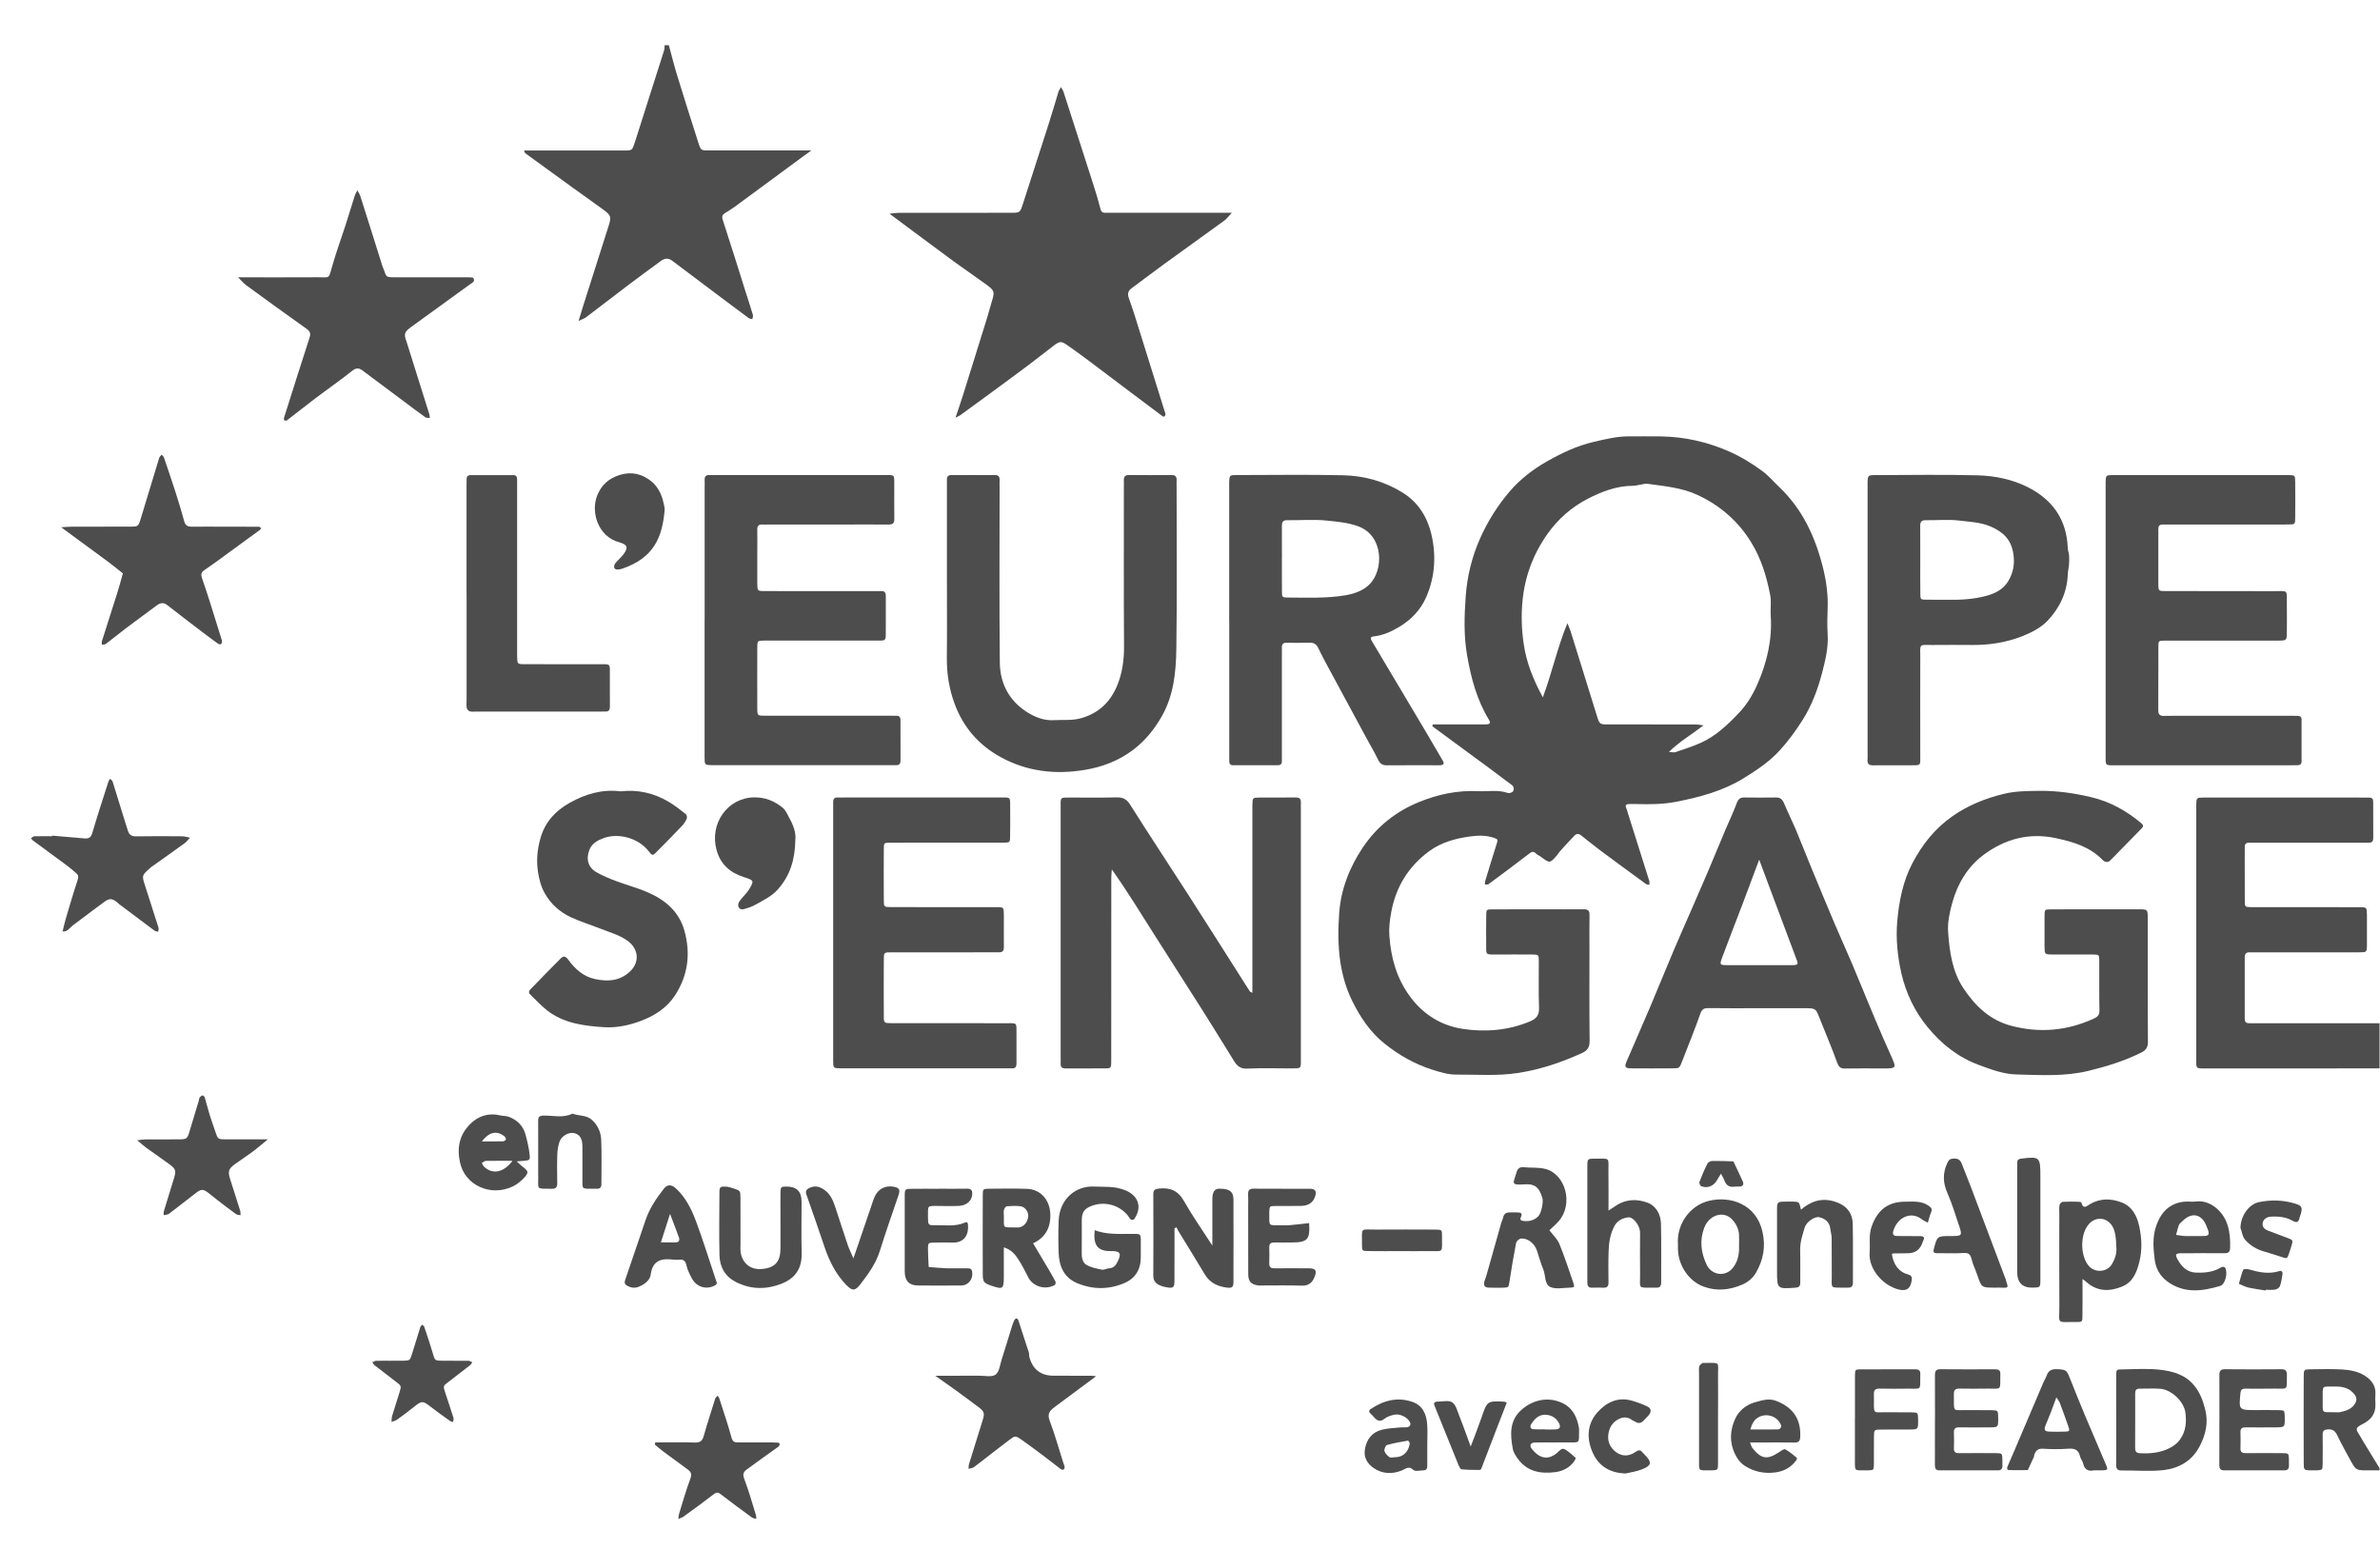 <svg width="43" height="28" viewBox="0 0 43 28" fill="none" xmlns="http://www.w3.org/2000/svg">
<g id="Vector">
<path d="M42.992 19.301C41.945 19.301 40.9 19.301 39.853 19.302C39.668 19.302 39.68 19.311 39.68 19.122C39.68 17.608 39.68 16.095 39.68 14.582C39.68 14.569 39.68 14.556 39.68 14.543C39.683 14.411 39.683 14.409 39.822 14.408C40.709 14.407 41.596 14.408 42.484 14.408C42.592 14.408 42.7 14.409 42.808 14.409C42.854 14.409 42.877 14.433 42.877 14.48C42.877 14.7 42.877 14.92 42.878 15.14C42.878 15.194 42.858 15.225 42.801 15.224C42.757 15.223 42.712 15.224 42.668 15.224C42.034 15.224 41.4 15.224 40.766 15.224C40.722 15.224 40.677 15.226 40.633 15.224C40.575 15.223 40.555 15.253 40.556 15.308C40.558 15.373 40.556 15.438 40.556 15.502C40.556 15.761 40.555 16.02 40.557 16.278C40.558 16.383 40.561 16.386 40.665 16.388C40.824 16.39 40.982 16.388 41.141 16.388C41.635 16.388 42.13 16.388 42.624 16.389C42.761 16.389 42.762 16.391 42.764 16.525C42.765 16.706 42.765 16.887 42.764 17.069C42.763 17.202 42.761 17.204 42.624 17.204C42.161 17.206 41.698 17.204 41.235 17.205C41.039 17.205 40.842 17.206 40.645 17.204C40.58 17.204 40.556 17.23 40.556 17.296C40.557 17.665 40.557 18.034 40.556 18.402C40.556 18.457 40.577 18.487 40.634 18.485C40.678 18.484 40.722 18.485 40.767 18.485C41.508 18.485 42.25 18.485 42.992 18.485L42.992 19.301Z" fill="#4D4D4D"/>
<path d="M12.084 0.816C12.134 1 12.18 1.185 12.236 1.367C12.359 1.77 12.487 2.17 12.615 2.571C12.662 2.718 12.664 2.718 12.811 2.718C13.35 2.719 13.889 2.718 14.428 2.718H14.659C14.59 2.768 14.556 2.792 14.523 2.816C14.105 3.123 13.689 3.431 13.271 3.738C13.215 3.779 13.156 3.814 13.097 3.851C13.046 3.883 13.039 3.916 13.06 3.978C13.203 4.414 13.339 4.853 13.477 5.291C13.52 5.425 13.564 5.558 13.604 5.693C13.61 5.714 13.596 5.741 13.591 5.766C13.568 5.759 13.541 5.758 13.523 5.744C13.36 5.624 13.199 5.502 13.037 5.381C12.738 5.157 12.44 4.934 12.143 4.709C12.069 4.653 12.002 4.67 11.936 4.717C11.748 4.855 11.559 4.993 11.372 5.134C11.11 5.333 10.85 5.534 10.588 5.732C10.555 5.757 10.514 5.769 10.454 5.797C10.487 5.688 10.512 5.604 10.538 5.521C10.691 5.041 10.844 4.561 10.996 4.081C11.048 3.918 11.039 3.889 10.902 3.789C10.713 3.651 10.523 3.516 10.333 3.38C10.052 3.176 9.771 2.972 9.49 2.768C9.481 2.762 9.479 2.746 9.467 2.719C9.536 2.719 9.598 2.719 9.66 2.719C10.2 2.719 10.739 2.719 11.278 2.719C11.421 2.719 11.422 2.718 11.47 2.571C11.646 2.018 11.823 1.465 11.998 0.912C12.008 0.882 12.005 0.848 12.008 0.816C12.033 0.816 12.058 0.816 12.084 0.816Z" fill="#4D4D4D"/>
<path d="M42.992 26.563C42.922 26.563 42.852 26.563 42.783 26.563C42.568 26.563 42.566 26.564 42.46 26.371C42.38 26.225 42.3 26.08 42.228 25.93C42.19 25.85 42.142 25.815 42.054 25.823C41.99 25.829 41.963 25.849 41.964 25.915C41.966 26.09 41.966 26.264 41.964 26.439C41.963 26.558 41.961 26.558 41.851 26.563C41.819 26.564 41.788 26.563 41.756 26.563C41.624 26.56 41.622 26.559 41.622 26.421C41.62 25.904 41.62 25.387 41.622 24.871C41.622 24.741 41.625 24.739 41.744 24.737C41.928 24.735 42.112 24.73 42.295 24.739C42.444 24.747 42.595 24.77 42.727 24.854C42.846 24.93 42.925 25.031 42.917 25.185C42.913 25.243 42.913 25.301 42.917 25.359C42.926 25.527 42.848 25.64 42.707 25.715C42.679 25.73 42.65 25.744 42.624 25.761C42.579 25.789 42.565 25.824 42.598 25.873C42.636 25.932 42.669 25.994 42.705 26.054C42.8 26.211 42.896 26.366 42.992 26.523V26.563ZM41.965 25.28C41.968 25.548 41.929 25.509 42.198 25.513C42.223 25.513 42.249 25.517 42.273 25.512C42.372 25.491 42.469 25.466 42.535 25.378C42.585 25.31 42.588 25.251 42.536 25.187C42.45 25.079 42.331 25.047 42.2 25.049C41.929 25.052 41.968 25.014 41.965 25.28Z" fill="#4D4D4D"/>
<path d="M25.887 13.087C26.159 13.087 26.43 13.087 26.702 13.087C26.753 13.087 26.804 13.089 26.855 13.086C26.922 13.082 26.935 13.059 26.902 13.005C26.683 12.646 26.577 12.249 26.506 11.836C26.444 11.482 26.456 11.126 26.481 10.775C26.506 10.422 26.589 10.073 26.735 9.741C26.876 9.421 27.058 9.131 27.281 8.872C27.468 8.655 27.696 8.479 27.945 8.338C28.215 8.185 28.495 8.051 28.797 7.982C29.01 7.933 29.224 7.88 29.445 7.883C29.635 7.885 29.826 7.88 30.016 7.884C30.44 7.892 30.846 7.983 31.238 8.155C31.453 8.249 31.651 8.371 31.839 8.509C31.951 8.591 32.043 8.701 32.145 8.798C32.57 9.201 32.803 9.712 32.941 10.275C32.998 10.512 33.031 10.752 33.02 10.998C33.014 11.153 33.011 11.309 33.021 11.464C33.035 11.699 32.98 11.925 32.923 12.145C32.844 12.447 32.737 12.741 32.566 13.01C32.443 13.204 32.308 13.389 32.154 13.557C31.969 13.76 31.741 13.912 31.509 14.055C31.133 14.289 30.716 14.399 30.292 14.483C30.05 14.531 29.803 14.533 29.557 14.525C29.519 14.524 29.481 14.524 29.443 14.525C29.391 14.526 29.352 14.536 29.384 14.605C29.4 14.639 29.407 14.678 29.419 14.714C29.546 15.116 29.673 15.517 29.799 15.918C29.805 15.939 29.799 15.964 29.799 15.986C29.777 15.98 29.751 15.98 29.734 15.967C29.459 15.766 29.183 15.565 28.91 15.361C28.793 15.274 28.68 15.181 28.566 15.091C28.525 15.059 28.482 15.058 28.446 15.096C28.357 15.188 28.271 15.282 28.186 15.377C28.165 15.4 28.15 15.429 28.129 15.453C28.002 15.598 28 15.598 27.844 15.481C27.814 15.458 27.775 15.445 27.749 15.418C27.7 15.368 27.668 15.391 27.621 15.427C27.381 15.612 27.137 15.793 26.893 15.973C26.878 15.984 26.851 15.977 26.829 15.979C26.829 15.961 26.826 15.943 26.831 15.926C26.901 15.695 26.97 15.462 27.045 15.232C27.067 15.165 27.053 15.156 26.989 15.135C26.838 15.084 26.684 15.093 26.538 15.114C26.285 15.151 26.037 15.219 25.82 15.378C25.446 15.655 25.22 16.019 25.135 16.483C25.109 16.624 25.092 16.763 25.102 16.904C25.13 17.299 25.23 17.665 25.468 17.993C25.712 18.33 26.042 18.528 26.425 18.587C26.835 18.649 27.254 18.617 27.65 18.449C27.765 18.4 27.811 18.333 27.806 18.201C27.795 17.923 27.804 17.645 27.802 17.366C27.802 17.248 27.799 17.245 27.688 17.244C27.466 17.242 27.244 17.243 27.022 17.244C26.836 17.244 26.851 17.25 26.851 17.061C26.851 16.886 26.849 16.711 26.852 16.537C26.853 16.432 26.856 16.428 26.961 16.428C27.272 16.426 27.582 16.427 27.893 16.427C28.134 16.427 28.375 16.429 28.616 16.427C28.688 16.426 28.719 16.45 28.718 16.526C28.715 16.727 28.717 16.928 28.717 17.128C28.717 17.685 28.714 18.241 28.72 18.798C28.721 18.91 28.689 18.975 28.587 19.022C28.213 19.192 27.831 19.322 27.424 19.384C27.051 19.442 26.679 19.41 26.307 19.413C26.161 19.414 26.011 19.367 25.869 19.322C25.555 19.22 25.273 19.061 25.012 18.851C24.75 18.64 24.575 18.373 24.43 18.081C24.321 17.86 24.253 17.622 24.215 17.371C24.172 17.08 24.175 16.79 24.195 16.503C24.224 16.07 24.382 15.669 24.623 15.309C24.876 14.932 25.218 14.662 25.631 14.492C25.977 14.349 26.339 14.274 26.714 14.293C26.89 14.301 27.067 14.264 27.241 14.325C27.268 14.335 27.325 14.317 27.337 14.294C27.356 14.258 27.357 14.211 27.309 14.177C27.2 14.1 27.097 14.017 26.99 13.938C26.62 13.665 26.249 13.393 25.878 13.12C25.88 13.11 25.883 13.1 25.886 13.089L25.887 13.087ZM30.153 13.584C30.21 13.587 30.243 13.597 30.27 13.588C30.424 13.535 30.58 13.486 30.729 13.419C31 13.298 31.211 13.096 31.415 12.882C31.559 12.732 31.665 12.555 31.747 12.371C31.922 11.976 32.022 11.561 31.992 11.121C31.984 10.999 32.006 10.872 31.983 10.753C31.918 10.414 31.819 10.087 31.634 9.789C31.397 9.407 31.073 9.131 30.677 8.945C30.391 8.81 30.075 8.783 29.765 8.74C29.723 8.734 29.679 8.75 29.635 8.756C29.592 8.762 29.549 8.776 29.506 8.776C29.209 8.776 28.937 8.881 28.68 9.014C28.392 9.164 28.149 9.376 27.957 9.648C27.701 10.009 27.55 10.415 27.508 10.851C27.482 11.109 27.49 11.375 27.53 11.64C27.581 11.977 27.701 12.277 27.875 12.598C28.042 12.147 28.138 11.697 28.319 11.258C28.342 11.317 28.362 11.357 28.375 11.399C28.534 11.91 28.692 12.422 28.852 12.933C28.9 13.087 28.903 13.087 29.062 13.087C29.588 13.088 30.115 13.087 30.641 13.088C30.68 13.088 30.718 13.097 30.778 13.104C30.562 13.271 30.348 13.393 30.153 13.584Z" fill="#4D4D4D"/>
<path d="M22.627 17.936C22.627 17.856 22.627 17.792 22.627 17.729V14.661C22.627 14.622 22.626 14.583 22.627 14.544C22.63 14.41 22.63 14.409 22.767 14.408C22.982 14.407 23.198 14.409 23.413 14.407C23.478 14.407 23.507 14.432 23.503 14.498C23.501 14.537 23.503 14.576 23.503 14.615C23.503 16.11 23.503 17.605 23.503 19.099C23.503 19.317 23.524 19.3 23.312 19.301C23.052 19.301 22.792 19.292 22.533 19.305C22.41 19.311 22.349 19.256 22.293 19.164C22.102 18.855 21.912 18.546 21.718 18.239C21.428 17.781 21.134 17.327 20.845 16.869C20.6 16.482 20.361 16.092 20.088 15.707C20.084 15.758 20.078 15.81 20.078 15.861C20.077 16.916 20.077 17.971 20.077 19.026C20.077 19.052 20.077 19.078 20.077 19.104C20.076 19.32 20.096 19.301 19.883 19.301C19.673 19.301 19.464 19.3 19.255 19.302C19.192 19.302 19.159 19.28 19.163 19.212C19.166 19.173 19.163 19.134 19.163 19.096C19.163 17.601 19.163 16.106 19.163 14.611C19.163 14.392 19.141 14.408 19.352 14.408C19.625 14.408 19.898 14.412 20.171 14.405C20.282 14.403 20.351 14.43 20.417 14.534C20.763 15.084 21.123 15.625 21.474 16.172C21.846 16.75 22.213 17.332 22.582 17.912C22.586 17.917 22.593 17.918 22.627 17.936L22.627 17.936Z" fill="#4D4D4D"/>
<path d="M22.208 11.204C22.208 10.415 22.208 9.625 22.208 8.835C22.208 8.796 22.208 8.757 22.208 8.718C22.212 8.585 22.212 8.583 22.349 8.582C22.989 8.582 23.63 8.571 24.271 8.586C24.651 8.595 25.017 8.697 25.344 8.901C25.614 9.069 25.781 9.327 25.857 9.635C25.952 10.024 25.929 10.415 25.769 10.784C25.668 11.017 25.494 11.199 25.275 11.328C25.134 11.412 24.984 11.48 24.818 11.497C24.767 11.502 24.754 11.527 24.782 11.575C25.099 12.106 25.415 12.637 25.731 13.169C25.845 13.361 25.956 13.554 26.07 13.747C26.098 13.795 26.08 13.817 26.031 13.824C26.018 13.825 26.006 13.825 25.993 13.825C25.682 13.825 25.371 13.823 25.06 13.826C24.98 13.827 24.934 13.799 24.898 13.724C24.835 13.591 24.758 13.465 24.689 13.336C24.485 12.959 24.281 12.583 24.078 12.205C23.99 12.042 23.9 11.88 23.82 11.712C23.784 11.636 23.738 11.608 23.658 11.611C23.518 11.615 23.378 11.613 23.239 11.612C23.183 11.612 23.159 11.639 23.16 11.695C23.162 11.74 23.16 11.785 23.16 11.831C23.16 12.426 23.16 13.021 23.16 13.617C23.16 13.662 23.16 13.707 23.16 13.752C23.16 13.799 23.138 13.824 23.091 13.824C22.818 13.824 22.546 13.824 22.273 13.824C22.224 13.824 22.209 13.791 22.209 13.747C22.209 13.702 22.209 13.657 22.209 13.612C22.209 12.809 22.209 12.007 22.209 11.204L22.208 11.204ZM23.16 10.087C23.16 10.287 23.159 10.488 23.161 10.688C23.162 10.791 23.165 10.794 23.271 10.795C23.618 10.796 23.966 10.812 24.309 10.754C24.463 10.727 24.617 10.677 24.734 10.565C25.006 10.308 25.002 9.681 24.544 9.51C24.358 9.44 24.165 9.425 23.975 9.405C23.737 9.38 23.494 9.401 23.253 9.398C23.173 9.397 23.16 9.438 23.16 9.506C23.162 9.7 23.161 9.893 23.161 10.087L23.16 10.087Z" fill="#4D4D4D"/>
<path d="M17.263 7.547C17.319 7.38 17.366 7.244 17.409 7.106C17.552 6.649 17.695 6.193 17.836 5.736C17.864 5.645 17.887 5.552 17.915 5.461C17.974 5.275 17.971 5.251 17.825 5.144C17.631 5.003 17.432 4.869 17.238 4.727C16.857 4.447 16.478 4.163 16.071 3.861C16.142 3.854 16.186 3.845 16.229 3.845C16.908 3.844 17.586 3.845 18.265 3.844C18.428 3.844 18.429 3.844 18.483 3.678C18.642 3.186 18.801 2.695 18.958 2.203C19.017 2.021 19.068 1.836 19.125 1.654C19.134 1.626 19.154 1.601 19.17 1.574C19.185 1.603 19.206 1.631 19.216 1.663C19.398 2.227 19.58 2.792 19.761 3.357C19.806 3.496 19.847 3.637 19.884 3.779C19.896 3.825 19.917 3.844 19.961 3.844C20.006 3.843 20.05 3.844 20.095 3.844C20.742 3.844 21.389 3.844 22.036 3.844H22.255C22.198 3.905 22.166 3.951 22.124 3.982C21.756 4.25 21.386 4.514 21.018 4.781C20.823 4.922 20.634 5.069 20.44 5.211C20.377 5.257 20.371 5.314 20.393 5.38C20.425 5.477 20.462 5.573 20.492 5.67C20.635 6.127 20.777 6.584 20.92 7.04C20.965 7.186 21.012 7.332 21.057 7.478C21.061 7.491 21.047 7.512 21.037 7.525C21.033 7.529 21.011 7.525 21.002 7.518C20.799 7.367 20.598 7.215 20.396 7.063C20.148 6.877 19.902 6.69 19.654 6.504C19.532 6.413 19.41 6.324 19.285 6.237C19.179 6.163 19.148 6.162 19.052 6.233C18.891 6.355 18.733 6.482 18.571 6.603C18.343 6.774 18.114 6.942 17.885 7.11C17.706 7.241 17.528 7.371 17.349 7.501C17.331 7.514 17.309 7.522 17.263 7.546L17.263 7.547Z" fill="#4D4D4D"/>
<path d="M38.805 17.689C38.805 18.065 38.803 18.44 38.807 18.815C38.808 18.91 38.781 18.967 38.693 19.012C38.388 19.166 38.066 19.263 37.735 19.345C37.304 19.451 36.868 19.421 36.435 19.411C36.2 19.406 35.971 19.321 35.747 19.237C35.375 19.099 35.073 18.857 34.825 18.554C34.593 18.272 34.435 17.943 34.352 17.58C34.282 17.272 34.251 16.958 34.278 16.644C34.31 16.281 34.381 15.92 34.551 15.596C34.727 15.261 34.955 14.97 35.273 14.747C35.559 14.546 35.871 14.423 36.201 14.342C36.408 14.291 36.623 14.29 36.838 14.287C37.161 14.283 37.475 14.328 37.788 14.403C38.127 14.484 38.419 14.648 38.685 14.87C38.726 14.904 38.73 14.928 38.698 14.961C38.51 15.154 38.322 15.346 38.133 15.538C38.082 15.589 38.032 15.58 37.984 15.531C37.751 15.294 37.452 15.208 37.141 15.141C36.66 15.039 36.227 15.155 35.841 15.441C35.553 15.654 35.369 15.96 35.272 16.309C35.225 16.479 35.185 16.663 35.197 16.836C35.222 17.194 35.273 17.555 35.477 17.859C35.69 18.178 35.956 18.432 36.343 18.533C36.857 18.666 37.349 18.622 37.83 18.401C37.889 18.375 37.932 18.342 37.931 18.26C37.925 17.956 37.93 17.652 37.928 17.348C37.927 17.248 37.923 17.245 37.815 17.244C37.567 17.242 37.32 17.244 37.073 17.243C36.942 17.242 36.941 17.24 36.939 17.1C36.938 16.913 36.938 16.725 36.939 16.537C36.941 16.432 36.944 16.429 37.048 16.428C37.32 16.426 37.593 16.427 37.865 16.427C38.125 16.427 38.386 16.427 38.645 16.427C38.802 16.428 38.803 16.429 38.804 16.583C38.805 16.952 38.804 17.321 38.804 17.69L38.805 17.689Z" fill="#4D4D4D"/>
<path d="M12.731 11.198C12.731 10.402 12.731 9.606 12.731 8.81C12.731 8.765 12.733 8.72 12.731 8.675C12.727 8.61 12.753 8.578 12.819 8.582C12.857 8.584 12.895 8.582 12.934 8.582C13.942 8.582 14.95 8.582 15.958 8.582C16.181 8.582 16.156 8.56 16.157 8.794C16.158 8.988 16.155 9.182 16.158 9.376C16.159 9.453 16.128 9.477 16.056 9.476C15.758 9.474 15.46 9.476 15.162 9.476C14.737 9.476 14.313 9.476 13.887 9.476C13.849 9.476 13.811 9.478 13.773 9.476C13.71 9.472 13.681 9.498 13.682 9.565C13.685 9.714 13.682 9.863 13.682 10.012C13.682 10.187 13.681 10.361 13.682 10.536C13.684 10.676 13.685 10.678 13.815 10.678C14.024 10.68 14.234 10.679 14.443 10.679C14.893 10.679 15.344 10.679 15.793 10.679C15.838 10.679 15.882 10.68 15.927 10.679C15.984 10.678 16.004 10.708 16.004 10.763C16.003 10.944 16.004 11.125 16.004 11.306C16.004 11.371 16.004 11.436 16.003 11.5C16.003 11.547 15.98 11.571 15.934 11.572C15.889 11.572 15.845 11.572 15.8 11.572C15.166 11.572 14.532 11.572 13.898 11.572C13.866 11.572 13.834 11.572 13.803 11.572C13.686 11.576 13.683 11.576 13.682 11.689C13.68 11.89 13.681 12.09 13.681 12.29C13.681 12.459 13.68 12.627 13.682 12.795C13.683 12.928 13.685 12.93 13.822 12.93C14.158 12.931 14.494 12.93 14.83 12.93C15.243 12.93 15.655 12.93 16.067 12.93C16.112 12.93 16.156 12.931 16.2 12.931C16.247 12.931 16.269 12.956 16.269 13.003C16.269 13.248 16.269 13.494 16.27 13.74C16.27 13.795 16.249 13.824 16.192 13.823C16.154 13.822 16.116 13.823 16.078 13.823C15.025 13.823 13.973 13.823 12.92 13.823C12.901 13.823 12.882 13.824 12.863 13.823C12.732 13.82 12.73 13.82 12.73 13.68C12.729 12.852 12.73 12.024 12.73 11.196L12.731 11.198Z" fill="#4D4D4D"/>
<path d="M38.043 11.184C38.043 10.395 38.043 9.606 38.043 8.816C38.043 8.784 38.042 8.752 38.043 8.719C38.046 8.585 38.046 8.583 38.183 8.583C39.236 8.582 40.288 8.582 41.341 8.583C41.465 8.583 41.467 8.586 41.468 8.711C41.47 8.925 41.47 9.138 41.468 9.352C41.467 9.471 41.465 9.473 41.355 9.475C41.203 9.478 41.05 9.476 40.898 9.476C40.334 9.476 39.769 9.476 39.205 9.476C39.16 9.476 39.116 9.477 39.072 9.476C39.015 9.475 38.994 9.505 38.995 9.56C38.997 9.618 38.995 9.676 38.995 9.735C38.995 10.007 38.994 10.278 38.995 10.55C38.996 10.676 38.999 10.678 39.123 10.678C39.77 10.68 40.417 10.677 41.063 10.68C41.357 10.681 41.313 10.636 41.317 10.932C41.319 11.094 41.318 11.256 41.317 11.418C41.316 11.571 41.315 11.572 41.157 11.573C40.713 11.573 40.27 11.573 39.826 11.573C39.584 11.573 39.344 11.572 39.103 11.573C39 11.574 38.996 11.578 38.996 11.684C38.994 12.065 38.996 12.447 38.994 12.829C38.994 12.903 39.018 12.934 39.093 12.933C39.264 12.929 39.435 12.931 39.606 12.931C40.196 12.931 40.786 12.931 41.376 12.931C41.42 12.931 41.464 12.932 41.509 12.932C41.553 12.932 41.583 12.949 41.583 12.998C41.583 13.251 41.583 13.503 41.583 13.755C41.583 13.804 41.556 13.824 41.511 13.824C41.467 13.824 41.422 13.825 41.378 13.825C40.332 13.825 39.285 13.825 38.239 13.825C38.027 13.825 38.043 13.846 38.043 13.63C38.043 12.814 38.043 11.999 38.043 11.184Z" fill="#4D4D4D"/>
<path d="M17.108 10.388C17.108 9.858 17.108 9.327 17.108 8.796C17.108 8.751 17.109 8.706 17.108 8.661C17.107 8.602 17.138 8.582 17.191 8.582C17.312 8.584 17.432 8.582 17.553 8.582C17.692 8.582 17.832 8.584 17.971 8.582C18.037 8.581 18.064 8.609 18.06 8.675C18.058 8.72 18.06 8.765 18.06 8.81C18.06 9.865 18.053 10.92 18.064 11.975C18.069 12.371 18.254 12.691 18.597 12.89C18.731 12.968 18.883 13.021 19.047 13.01C19.21 13 19.372 13.021 19.535 12.974C19.852 12.884 20.064 12.679 20.186 12.38C20.276 12.161 20.309 11.927 20.308 11.686C20.302 10.728 20.305 9.77 20.305 8.813C20.305 8.767 20.307 8.722 20.305 8.677C20.303 8.614 20.325 8.582 20.392 8.582C20.652 8.584 20.912 8.584 21.172 8.582C21.24 8.582 21.261 8.615 21.258 8.678C21.256 8.717 21.258 8.756 21.258 8.794C21.258 9.772 21.268 10.749 21.253 11.726C21.246 12.14 21.207 12.555 20.995 12.932C20.858 13.176 20.688 13.384 20.469 13.549C20.212 13.742 19.924 13.853 19.608 13.907C19.069 13.998 18.555 13.94 18.073 13.674C17.682 13.458 17.403 13.139 17.246 12.711C17.148 12.443 17.104 12.169 17.107 11.883C17.112 11.385 17.108 10.887 17.108 10.388Z" fill="#4D4D4D"/>
<path d="M33.742 11.184C33.742 10.402 33.742 9.619 33.742 8.836C33.742 8.804 33.742 8.772 33.742 8.739C33.744 8.584 33.744 8.583 33.9 8.583C34.508 8.582 35.117 8.571 35.725 8.587C36.044 8.595 36.361 8.659 36.65 8.808C37.088 9.033 37.34 9.39 37.359 9.902C37.361 9.946 37.379 9.989 37.383 10.033C37.386 10.09 37.386 10.147 37.381 10.203C37.377 10.26 37.361 10.316 37.359 10.373C37.348 10.705 37.21 10.986 36.993 11.215C36.875 11.339 36.706 11.426 36.545 11.49C36.258 11.604 35.954 11.654 35.644 11.652C35.403 11.65 35.162 11.65 34.921 11.652C34.658 11.653 34.695 11.617 34.694 11.892C34.692 12.468 34.694 13.043 34.694 13.619C34.694 13.849 34.718 13.824 34.489 13.825C34.273 13.826 34.058 13.824 33.842 13.826C33.77 13.827 33.736 13.803 33.741 13.726C33.745 13.681 33.742 13.635 33.742 13.59C33.742 12.788 33.742 11.986 33.742 11.184ZM34.694 10.122C34.694 10.322 34.692 10.522 34.695 10.722C34.696 10.83 34.698 10.832 34.799 10.834C34.926 10.836 35.052 10.833 35.179 10.835C35.418 10.839 35.653 10.828 35.888 10.764C36.056 10.718 36.198 10.643 36.285 10.496C36.372 10.349 36.404 10.19 36.376 10.007C36.337 9.744 36.188 9.608 35.965 9.512C35.782 9.433 35.587 9.428 35.396 9.404C35.197 9.38 34.992 9.401 34.789 9.398C34.714 9.397 34.692 9.43 34.693 9.502C34.695 9.709 34.694 9.915 34.694 10.122Z" fill="#4D4D4D"/>
<path d="M15.053 16.849C15.053 16.111 15.053 15.373 15.053 14.636C15.053 14.591 15.054 14.545 15.053 14.5C15.049 14.435 15.075 14.403 15.141 14.407C15.179 14.41 15.217 14.407 15.255 14.407C16.187 14.407 17.12 14.407 18.052 14.407C18.274 14.407 18.25 14.384 18.251 14.619C18.252 14.781 18.253 14.943 18.25 15.105C18.249 15.219 18.247 15.222 18.131 15.223C17.751 15.224 17.371 15.223 16.99 15.223C16.686 15.223 16.381 15.222 16.077 15.224C15.972 15.225 15.968 15.228 15.968 15.332C15.966 15.643 15.966 15.953 15.968 16.264C15.969 16.384 15.971 16.387 16.101 16.387C16.354 16.389 16.608 16.388 16.861 16.388C17.242 16.388 17.622 16.387 18.003 16.388C18.134 16.388 18.136 16.391 18.137 16.53C18.138 16.724 18.135 16.918 18.137 17.112C18.138 17.178 18.113 17.205 18.048 17.204C17.896 17.202 17.743 17.204 17.591 17.204C17.097 17.204 16.602 17.203 16.107 17.204C15.97 17.204 15.968 17.206 15.968 17.34C15.966 17.676 15.966 18.012 15.968 18.349C15.968 18.482 15.97 18.484 16.108 18.484C16.793 18.485 17.477 18.484 18.162 18.485C18.388 18.485 18.364 18.46 18.365 18.693C18.366 18.867 18.364 19.042 18.365 19.217C18.365 19.272 18.345 19.302 18.288 19.3C18.25 19.3 18.212 19.3 18.174 19.3C17.197 19.3 16.22 19.3 15.244 19.3C15.225 19.3 15.206 19.301 15.187 19.3C15.056 19.297 15.053 19.297 15.053 19.157C15.053 18.387 15.053 17.618 15.053 16.848L15.053 16.849Z" fill="#4D4D4D"/>
<path d="M31.744 18.214C31.452 18.214 31.16 18.216 30.869 18.212C30.79 18.211 30.75 18.228 30.72 18.314C30.619 18.602 30.502 18.886 30.392 19.171C30.343 19.297 30.345 19.3 30.219 19.3C29.965 19.302 29.712 19.302 29.458 19.3C29.363 19.299 29.347 19.271 29.386 19.18C29.527 18.851 29.672 18.524 29.812 18.195C29.959 17.848 30.1 17.498 30.247 17.151C30.349 16.91 30.457 16.671 30.561 16.431C30.655 16.214 30.75 15.997 30.843 15.78C30.955 15.515 31.064 15.25 31.176 14.985C31.243 14.826 31.319 14.671 31.378 14.508C31.406 14.433 31.443 14.406 31.515 14.407C31.706 14.409 31.896 14.41 32.086 14.407C32.16 14.405 32.201 14.438 32.23 14.506C32.297 14.665 32.374 14.82 32.442 14.979C32.536 15.202 32.623 15.429 32.716 15.653C32.857 15.995 32.998 16.337 33.143 16.678C33.245 16.92 33.355 17.158 33.457 17.399C33.594 17.723 33.725 18.048 33.861 18.372C33.958 18.602 34.056 18.831 34.159 19.058C34.269 19.303 34.271 19.302 34.008 19.302C33.786 19.302 33.564 19.299 33.342 19.303C33.263 19.305 33.225 19.286 33.194 19.201C33.092 18.919 32.973 18.643 32.863 18.364C32.809 18.227 32.795 18.215 32.638 18.214C32.34 18.213 32.042 18.214 31.744 18.214ZM31.784 15.53C31.675 15.82 31.575 16.089 31.474 16.356C31.356 16.666 31.235 16.975 31.119 17.285C31.065 17.432 31.068 17.435 31.216 17.436C31.596 17.437 31.976 17.436 32.356 17.436C32.381 17.436 32.407 17.436 32.432 17.433C32.47 17.429 32.487 17.41 32.472 17.369C32.286 16.873 32.1 16.378 31.915 15.883C31.873 15.771 31.832 15.659 31.784 15.53L31.784 15.53Z" fill="#4D4D4D"/>
<path d="M11.213 14.296C11.526 14.26 11.817 14.327 12.086 14.488C12.194 14.552 12.293 14.631 12.392 14.709C12.409 14.722 12.416 14.769 12.407 14.791C12.387 14.837 12.358 14.882 12.324 14.918C12.173 15.076 12.021 15.231 11.867 15.386C11.791 15.462 11.787 15.463 11.719 15.377C11.531 15.135 11.167 15.041 10.897 15.144C10.79 15.185 10.692 15.238 10.647 15.358C10.584 15.527 10.627 15.675 10.786 15.763C10.896 15.824 11.013 15.873 11.131 15.917C11.325 15.99 11.527 16.042 11.716 16.126C12.021 16.261 12.268 16.469 12.364 16.809C12.482 17.224 12.431 17.621 12.195 17.983C12.047 18.21 11.826 18.35 11.579 18.443C11.367 18.523 11.14 18.571 10.916 18.557C10.554 18.534 10.188 18.489 9.884 18.253C9.77 18.163 9.67 18.054 9.566 17.951C9.555 17.941 9.557 17.901 9.568 17.889C9.755 17.695 9.943 17.502 10.133 17.312C10.185 17.261 10.223 17.278 10.269 17.34C10.392 17.509 10.545 17.645 10.754 17.688C10.984 17.736 11.203 17.724 11.389 17.544C11.556 17.382 11.544 17.142 11.333 16.992C11.184 16.887 11.014 16.843 10.851 16.778C10.67 16.706 10.483 16.65 10.307 16.567C10.115 16.476 9.958 16.337 9.848 16.148C9.777 16.026 9.742 15.893 9.72 15.752C9.688 15.541 9.708 15.335 9.767 15.134C9.85 14.848 10.035 14.649 10.29 14.505C10.579 14.342 10.882 14.254 11.212 14.296L11.213 14.296Z" fill="#4D4D4D"/>
<path d="M4.301 5.01C4.81 5.01 5.272 5.012 5.735 5.009C5.968 5.008 5.934 5.051 6.006 4.795C6.074 4.555 6.161 4.322 6.237 4.085C6.296 3.903 6.351 3.719 6.409 3.538C6.42 3.503 6.44 3.472 6.457 3.439C6.475 3.474 6.499 3.508 6.511 3.545C6.645 3.964 6.776 4.384 6.908 4.804C6.916 4.829 6.928 4.852 6.936 4.876C6.982 5.008 6.982 5.009 7.121 5.01C7.311 5.011 7.501 5.01 7.692 5.01C7.939 5.01 8.187 5.01 8.434 5.01C8.472 5.01 8.511 5.009 8.547 5.018C8.557 5.021 8.569 5.062 8.562 5.077C8.553 5.098 8.527 5.111 8.506 5.126C8.143 5.389 7.78 5.651 7.417 5.915C7.386 5.937 7.356 5.963 7.334 5.994C7.319 6.015 7.314 6.049 7.317 6.075C7.321 6.112 7.338 6.148 7.349 6.185C7.485 6.617 7.621 7.049 7.756 7.481C7.762 7.504 7.764 7.528 7.767 7.551C7.74 7.547 7.705 7.553 7.685 7.539C7.552 7.444 7.421 7.344 7.29 7.246C7.042 7.06 6.794 6.874 6.545 6.69C6.483 6.644 6.432 6.644 6.362 6.7C6.145 6.873 5.916 7.031 5.694 7.199C5.523 7.329 5.355 7.463 5.184 7.594C5.174 7.602 5.145 7.601 5.136 7.592C5.128 7.583 5.128 7.558 5.133 7.542C5.285 7.062 5.436 6.581 5.592 6.103C5.617 6.027 5.605 5.988 5.541 5.942C5.176 5.683 4.813 5.419 4.451 5.155C4.406 5.122 4.369 5.077 4.3 5.009L4.301 5.01Z" fill="#4D4D4D"/>
<path d="M8.429 10.713C8.429 10.072 8.429 9.432 8.429 8.791C8.429 8.746 8.43 8.701 8.43 8.655C8.43 8.609 8.452 8.584 8.499 8.584C8.759 8.584 9.019 8.584 9.279 8.584C9.327 8.584 9.343 8.616 9.343 8.661C9.343 8.712 9.343 8.764 9.343 8.816C9.343 9.793 9.343 10.77 9.343 11.747C9.343 11.786 9.343 11.825 9.343 11.863C9.347 11.997 9.347 11.999 9.483 11.999C9.927 12 10.371 11.999 10.815 12C10.859 12 10.904 12 10.948 12C10.995 12 11.018 12.024 11.018 12.072C11.018 12.305 11.018 12.537 11.019 12.77C11.019 12.825 10.999 12.856 10.942 12.854C10.91 12.854 10.879 12.855 10.846 12.855C10.098 12.855 9.35 12.855 8.601 12.855C8.563 12.855 8.523 12.861 8.488 12.851C8.465 12.844 8.437 12.813 8.433 12.79C8.424 12.739 8.43 12.686 8.43 12.635C8.43 11.994 8.43 11.354 8.43 10.713L8.429 10.713Z" fill="#4D4D4D"/>
<path d="M1.104 9.525C1.192 9.52 1.246 9.515 1.3 9.515C1.648 9.514 1.997 9.515 2.346 9.514C2.498 9.514 2.499 9.513 2.543 9.369C2.655 9.004 2.764 8.638 2.876 8.273C2.883 8.251 2.905 8.233 2.919 8.214C2.934 8.231 2.956 8.245 2.962 8.265C3.034 8.476 3.106 8.687 3.174 8.9C3.228 9.07 3.281 9.24 3.327 9.413C3.347 9.492 3.39 9.515 3.462 9.515C3.665 9.513 3.868 9.515 4.071 9.515C4.273 9.515 4.476 9.515 4.679 9.516C4.692 9.516 4.705 9.533 4.718 9.542C4.711 9.552 4.706 9.565 4.697 9.572C4.427 9.77 4.156 9.967 3.886 10.164C3.819 10.212 3.752 10.258 3.685 10.305C3.636 10.339 3.628 10.381 3.648 10.439C3.703 10.596 3.754 10.754 3.804 10.912C3.871 11.124 3.937 11.337 4.003 11.55C4.007 11.562 4.014 11.575 4.012 11.587C4.009 11.604 4.004 11.628 3.992 11.636C3.98 11.644 3.954 11.639 3.942 11.63C3.844 11.56 3.748 11.489 3.652 11.416C3.441 11.255 3.23 11.094 3.021 10.931C2.955 10.88 2.895 10.89 2.834 10.936C2.646 11.075 2.457 11.213 2.271 11.353C2.15 11.445 2.033 11.542 1.912 11.633C1.895 11.646 1.864 11.643 1.84 11.647C1.84 11.625 1.836 11.601 1.842 11.582C1.936 11.284 2.032 10.986 2.126 10.688C2.16 10.579 2.189 10.469 2.22 10.358C2.131 10.289 2.044 10.216 1.954 10.149C1.681 9.947 1.407 9.747 1.105 9.525H1.104Z" fill="#4D4D4D"/>
<path d="M0.941 15.096C1.135 15.112 1.328 15.128 1.522 15.146C1.601 15.154 1.643 15.133 1.669 15.044C1.76 14.732 1.862 14.424 1.961 14.114C1.967 14.098 1.98 14.084 1.989 14.069C2.004 14.085 2.028 14.098 2.034 14.117C2.099 14.323 2.162 14.531 2.226 14.738C2.254 14.829 2.282 14.921 2.312 15.011C2.335 15.078 2.375 15.111 2.453 15.109C2.732 15.104 3.01 15.106 3.289 15.108C3.337 15.108 3.385 15.124 3.433 15.133C3.4 15.168 3.371 15.208 3.333 15.235C3.134 15.38 2.933 15.521 2.732 15.664C2.717 15.675 2.703 15.689 2.689 15.702C2.567 15.812 2.564 15.823 2.614 15.978C2.698 16.238 2.782 16.499 2.864 16.76C2.871 16.782 2.86 16.808 2.858 16.833C2.835 16.826 2.809 16.826 2.791 16.812C2.578 16.654 2.366 16.495 2.154 16.335C2.134 16.32 2.117 16.299 2.096 16.284C2.019 16.231 1.97 16.23 1.891 16.288C1.743 16.396 1.597 16.507 1.451 16.616C1.405 16.65 1.359 16.683 1.315 16.718C1.258 16.763 1.219 16.838 1.131 16.827C1.149 16.754 1.163 16.681 1.185 16.61C1.255 16.371 1.325 16.133 1.403 15.897C1.42 15.845 1.419 15.812 1.381 15.779C1.328 15.733 1.277 15.686 1.221 15.645C1.013 15.49 0.803 15.338 0.595 15.184C0.581 15.174 0.571 15.158 0.56 15.145C0.579 15.132 0.597 15.109 0.616 15.108C0.724 15.105 0.832 15.107 0.939 15.107C0.939 15.103 0.94 15.099 0.941 15.095V15.096Z" fill="#4D4D4D"/>
<path d="M16.899 24.854C17.188 24.854 17.441 24.855 17.693 24.853C17.794 24.852 17.919 24.883 17.988 24.833C18.055 24.785 18.067 24.654 18.098 24.558C18.162 24.358 18.223 24.157 18.285 23.956C18.297 23.92 18.309 23.883 18.326 23.849C18.334 23.835 18.352 23.817 18.365 23.817C18.377 23.817 18.394 23.838 18.399 23.853C18.464 24.047 18.527 24.241 18.589 24.435C18.597 24.459 18.591 24.487 18.597 24.512C18.657 24.739 18.803 24.853 19.037 24.853C19.265 24.853 19.494 24.853 19.721 24.854C19.745 24.854 19.768 24.859 19.803 24.863C19.555 25.048 19.316 25.224 19.079 25.4C19.058 25.415 19.038 25.431 19.019 25.447C18.95 25.506 18.926 25.561 18.964 25.663C19.058 25.913 19.13 26.172 19.211 26.427C19.218 26.451 19.233 26.475 19.235 26.499C19.237 26.515 19.228 26.541 19.215 26.548C19.204 26.555 19.178 26.55 19.165 26.54C19.054 26.457 18.946 26.369 18.834 26.286C18.708 26.191 18.581 26.097 18.453 26.007C18.349 25.934 18.337 25.936 18.242 26.008C18.141 26.085 18.041 26.161 17.941 26.238C17.826 26.327 17.713 26.419 17.596 26.505C17.57 26.524 17.531 26.525 17.498 26.535C17.501 26.504 17.5 26.473 17.509 26.444C17.589 26.183 17.671 25.921 17.753 25.66C17.793 25.531 17.785 25.5 17.679 25.42C17.532 25.309 17.385 25.201 17.237 25.094C17.135 25.02 17.032 24.949 16.898 24.854H16.899Z" fill="#4D4D4D"/>
<path d="M14.369 15.179C14.364 15.531 14.272 15.822 14.055 16.066C13.943 16.194 13.793 16.262 13.651 16.343C13.586 16.38 13.512 16.404 13.441 16.424C13.366 16.444 13.316 16.384 13.345 16.311C13.358 16.277 13.387 16.249 13.411 16.219C13.45 16.17 13.498 16.125 13.531 16.072C13.627 15.91 13.626 15.905 13.448 15.848C13.198 15.769 13.02 15.624 12.946 15.355C12.816 14.88 13.143 14.412 13.624 14.405C13.825 14.402 13.994 14.471 14.143 14.594C14.198 14.639 14.228 14.718 14.265 14.785C14.338 14.915 14.385 15.053 14.369 15.18L14.369 15.179Z" fill="#4D4D4D"/>
<path d="M37.625 23.105C37.625 23.348 37.627 23.561 37.624 23.774C37.623 23.879 37.62 23.884 37.516 23.883C37.14 23.878 37.209 23.939 37.207 23.591C37.203 23.036 37.206 22.48 37.206 21.924C37.206 21.872 37.201 21.819 37.21 21.769C37.214 21.746 37.247 21.713 37.268 21.712C37.363 21.706 37.458 21.708 37.553 21.71C37.571 21.71 37.601 21.716 37.604 21.726C37.64 21.859 37.707 21.784 37.764 21.751C37.947 21.646 38.14 21.649 38.328 21.721C38.523 21.795 38.611 21.964 38.652 22.163C38.696 22.371 38.705 22.578 38.654 22.789C38.607 22.983 38.535 23.162 38.344 23.241C38.117 23.335 37.89 23.337 37.692 23.157C37.678 23.144 37.662 23.134 37.625 23.105ZM38.234 22.507C38.234 22.359 38.214 22.248 38.176 22.173C38.078 21.984 37.856 21.964 37.726 22.131C37.574 22.327 37.592 22.7 37.738 22.869C37.85 22.999 38.069 22.985 38.156 22.838C38.221 22.731 38.251 22.616 38.234 22.507Z" fill="#4D4D4D"/>
<path d="M4.84 20.582C4.724 20.677 4.646 20.746 4.562 20.808C4.461 20.883 4.354 20.951 4.252 21.025C4.123 21.12 4.113 21.159 4.163 21.317C4.221 21.5 4.28 21.681 4.337 21.864C4.346 21.893 4.344 21.924 4.347 21.954C4.319 21.948 4.286 21.949 4.264 21.933C4.151 21.852 4.041 21.767 3.931 21.682C3.871 21.636 3.813 21.587 3.752 21.541C3.673 21.481 3.631 21.482 3.551 21.543C3.391 21.666 3.231 21.79 3.071 21.914C3.061 21.921 3.052 21.932 3.04 21.936C3.013 21.944 2.985 21.947 2.957 21.953C2.958 21.928 2.954 21.902 2.961 21.88C3.02 21.684 3.08 21.49 3.14 21.296C3.185 21.152 3.179 21.121 3.065 21.036C2.929 20.935 2.787 20.84 2.649 20.74C2.598 20.703 2.552 20.66 2.479 20.6C2.547 20.592 2.586 20.584 2.625 20.584C2.821 20.583 3.018 20.584 3.214 20.583C3.383 20.582 3.383 20.58 3.433 20.41C3.486 20.233 3.54 20.057 3.593 19.88C3.598 19.862 3.597 19.839 3.608 19.826C3.622 19.808 3.643 19.793 3.663 19.789C3.673 19.787 3.695 19.812 3.7 19.828C3.731 19.931 3.756 20.037 3.788 20.14C3.82 20.243 3.857 20.345 3.892 20.448C3.937 20.58 3.937 20.582 4.076 20.583C4.272 20.584 4.468 20.583 4.665 20.583C4.708 20.583 4.752 20.583 4.84 20.583L4.84 20.582Z" fill="#4D4D4D"/>
<path d="M21.904 22.503V21.753C21.904 21.721 21.904 21.688 21.904 21.656C21.905 21.538 21.943 21.477 22.019 21.475C22.206 21.47 22.284 21.523 22.285 21.666C22.287 22.164 22.286 22.661 22.285 23.159C22.285 23.253 22.261 23.272 22.17 23.262C22.002 23.241 21.86 23.177 21.767 23.022C21.61 22.759 21.449 22.5 21.29 22.239C21.277 22.217 21.267 22.194 21.256 22.171C21.244 22.178 21.232 22.185 21.22 22.192C21.22 22.294 21.22 22.397 21.22 22.499C21.22 22.719 21.221 22.938 21.219 23.158C21.218 23.252 21.195 23.273 21.105 23.26C21.05 23.252 20.993 23.239 20.943 23.215C20.877 23.184 20.837 23.132 20.837 23.048C20.84 22.556 20.839 22.065 20.837 21.574C20.837 21.497 20.868 21.48 20.938 21.472C21.14 21.45 21.285 21.508 21.392 21.699C21.542 21.965 21.718 22.214 21.904 22.502V22.503Z" fill="#4D4D4D"/>
<path d="M11.839 26.058C12.079 26.058 12.319 26.053 12.559 26.06C12.653 26.063 12.69 26.027 12.715 25.94C12.779 25.713 12.852 25.489 12.923 25.264C12.929 25.245 12.951 25.231 12.966 25.214C12.975 25.229 12.989 25.242 12.994 25.258C13.07 25.495 13.151 25.73 13.216 25.97C13.237 26.044 13.27 26.059 13.334 26.058C13.536 26.057 13.739 26.058 13.942 26.058C13.98 26.058 14.018 26.059 14.056 26.062C14.067 26.063 14.086 26.074 14.086 26.081C14.086 26.097 14.082 26.121 14.071 26.129C13.975 26.201 13.876 26.268 13.779 26.338C13.681 26.408 13.584 26.478 13.488 26.55C13.433 26.592 13.415 26.633 13.445 26.713C13.527 26.928 13.589 27.149 13.657 27.369C13.664 27.39 13.662 27.415 13.665 27.438C13.638 27.431 13.607 27.43 13.586 27.415C13.397 27.277 13.209 27.139 13.024 26.996C12.975 26.957 12.946 26.955 12.895 26.994C12.715 27.134 12.531 27.267 12.347 27.4C12.32 27.419 12.285 27.427 12.255 27.44C12.26 27.405 12.262 27.368 12.273 27.335C12.336 27.128 12.396 26.918 12.472 26.716C12.501 26.638 12.489 26.594 12.432 26.552C12.28 26.439 12.126 26.328 11.974 26.215C11.924 26.178 11.878 26.136 11.83 26.096C11.833 26.083 11.836 26.071 11.839 26.058V26.058Z" fill="#4D4D4D"/>
<path d="M38.234 25.645C38.234 25.38 38.232 25.115 38.234 24.85C38.235 24.742 38.239 24.739 38.341 24.739C38.562 24.736 38.786 24.72 39.006 24.743C39.243 24.768 39.479 24.828 39.644 25.031C39.746 25.156 39.8 25.298 39.841 25.459C39.903 25.703 39.851 25.915 39.744 26.123C39.607 26.391 39.368 26.526 39.09 26.558C38.84 26.586 38.584 26.562 38.33 26.565C38.255 26.566 38.232 26.533 38.233 26.461C38.236 26.189 38.234 25.917 38.234 25.646L38.234 25.645ZM38.577 25.674C38.577 25.836 38.578 25.997 38.576 26.158C38.576 26.221 38.596 26.25 38.663 26.253C38.841 26.262 39.015 26.248 39.178 26.17C39.254 26.134 39.325 26.089 39.382 26.012C39.495 25.859 39.506 25.691 39.484 25.518C39.456 25.315 39.23 25.105 39.032 25.089C38.907 25.08 38.78 25.088 38.653 25.087C38.596 25.087 38.576 25.117 38.577 25.171C38.578 25.339 38.577 25.507 38.577 25.674Z" fill="#4D4D4D"/>
<path d="M19.777 22.224C19.994 22.305 20.208 22.291 20.421 22.291C20.624 22.291 20.611 22.274 20.611 22.474C20.611 22.552 20.61 22.629 20.611 22.707C20.613 22.931 20.514 23.094 20.315 23.179C20.037 23.298 19.753 23.299 19.471 23.185C19.229 23.087 19.137 22.886 19.127 22.638C19.119 22.444 19.12 22.249 19.127 22.055C19.142 21.658 19.437 21.422 19.759 21.436C19.953 21.444 20.145 21.424 20.336 21.505C20.553 21.596 20.651 21.797 20.489 22.028C20.481 22.039 20.441 22.041 20.43 22.03C20.402 22.005 20.386 21.968 20.361 21.94C20.197 21.76 19.949 21.7 19.723 21.785C19.592 21.834 19.546 21.898 19.545 22.043C19.544 22.23 19.547 22.418 19.544 22.606C19.541 22.7 19.548 22.802 19.627 22.849C19.71 22.899 19.813 22.917 19.909 22.937C19.948 22.945 19.993 22.915 20.036 22.913C20.138 22.909 20.175 22.834 20.209 22.756C20.257 22.646 20.23 22.606 20.112 22.602C20.08 22.6 20.048 22.603 20.017 22.601C19.849 22.589 19.772 22.503 19.772 22.327C19.772 22.296 19.775 22.265 19.777 22.223V22.224Z" fill="#4D4D4D"/>
<path d="M29.061 21.869C29.124 21.827 29.166 21.8 29.208 21.773C29.385 21.66 29.581 21.659 29.764 21.726C29.92 21.783 30.004 21.936 30.009 22.105C30.018 22.46 30.011 22.816 30.013 23.171C30.013 23.237 29.988 23.264 29.923 23.263C29.566 23.257 29.637 23.308 29.632 22.991C29.628 22.777 29.631 22.564 29.631 22.351C29.631 22.312 29.634 22.273 29.629 22.234C29.613 22.123 29.501 21.979 29.416 21.992C29.32 22.006 29.225 22.044 29.17 22.146C29.091 22.291 29.068 22.448 29.063 22.607C29.056 22.794 29.06 22.982 29.061 23.17C29.062 23.234 29.039 23.265 28.973 23.263C28.903 23.26 28.834 23.26 28.764 23.263C28.695 23.265 28.678 23.228 28.679 23.167C28.68 22.992 28.679 22.818 28.679 22.643C28.679 22.12 28.678 21.596 28.679 21.073C28.679 20.935 28.682 20.932 28.815 20.932C29.102 20.934 29.058 20.896 29.06 21.173C29.063 21.392 29.061 21.612 29.061 21.869Z" fill="#4D4D4D"/>
<path d="M27.992 22.224C28.056 22.309 28.136 22.381 28.173 22.471C28.267 22.7 28.344 22.937 28.425 23.172C28.452 23.251 28.445 23.26 28.365 23.262C28.245 23.264 28.11 23.295 28.009 23.25C27.902 23.202 27.928 23.039 27.882 22.931C27.835 22.82 27.806 22.701 27.766 22.587C27.722 22.46 27.602 22.366 27.482 22.375C27.449 22.377 27.398 22.421 27.392 22.453C27.347 22.684 27.308 22.916 27.273 23.148C27.256 23.258 27.261 23.26 27.148 23.263C27.066 23.264 26.983 23.265 26.901 23.262C26.824 23.259 26.802 23.228 26.818 23.151C26.825 23.12 26.841 23.091 26.85 23.061C26.942 22.736 27.033 22.411 27.125 22.087C27.134 22.056 27.151 22.028 27.157 21.997C27.171 21.927 27.214 21.901 27.28 21.903C27.324 21.904 27.368 21.904 27.413 21.903C27.475 21.903 27.514 21.917 27.477 21.992C27.457 22.033 27.48 22.052 27.518 22.056C27.623 22.07 27.719 22.049 27.796 21.969C27.844 21.919 27.889 21.72 27.867 21.644C27.806 21.436 27.718 21.384 27.544 21.396C27.276 21.415 27.346 21.371 27.4 21.177C27.417 21.117 27.454 21.079 27.525 21.086C27.656 21.101 27.785 21.084 27.919 21.117C28.284 21.209 28.434 21.751 28.161 22.062C28.107 22.124 28.043 22.177 27.993 22.225L27.992 22.224Z" fill="#4D4D4D"/>
<path d="M18.665 22.461C18.756 22.614 18.847 22.767 18.938 22.919C18.983 22.996 19.029 23.073 19.07 23.152C19.078 23.167 19.069 23.209 19.057 23.215C18.868 23.316 18.657 23.228 18.582 23.083C18.523 22.97 18.466 22.855 18.397 22.748C18.338 22.657 18.266 22.574 18.136 22.534C18.136 22.719 18.137 22.898 18.136 23.077C18.135 23.286 18.119 23.297 17.918 23.229C17.773 23.179 17.756 23.16 17.756 23.013C17.754 22.541 17.754 22.069 17.756 21.597C17.756 21.479 17.759 21.477 17.87 21.475C18.098 21.473 18.327 21.469 18.554 21.477C18.79 21.484 18.958 21.663 18.975 21.91C18.993 22.177 18.883 22.36 18.665 22.461L18.665 22.461ZM18.137 21.97C18.138 22.197 18.11 22.172 18.34 22.174C18.366 22.174 18.391 22.177 18.416 22.173C18.503 22.16 18.576 22.064 18.578 21.965C18.579 21.885 18.517 21.801 18.435 21.791C18.354 21.782 18.271 21.785 18.19 21.792C18.17 21.794 18.145 21.831 18.139 21.856C18.13 21.892 18.137 21.932 18.137 21.971L18.137 21.97Z" fill="#4D4D4D"/>
<path d="M40.099 25.654C40.099 25.383 40.1 25.111 40.098 24.84C40.097 24.767 40.121 24.736 40.196 24.736C40.538 24.739 40.88 24.739 41.222 24.736C41.299 24.736 41.319 24.771 41.318 24.842C41.313 25.129 41.346 25.083 41.093 25.086C40.915 25.089 40.738 25.088 40.561 25.087C40.506 25.087 40.484 25.109 40.479 25.166C40.449 25.474 40.447 25.474 40.755 25.474C40.894 25.474 41.033 25.472 41.173 25.475C41.275 25.477 41.274 25.48 41.279 25.588C41.279 25.594 41.279 25.6 41.279 25.607C41.282 25.785 41.282 25.785 41.104 25.786C40.927 25.787 40.749 25.788 40.572 25.786C40.511 25.785 40.477 25.804 40.479 25.873C40.482 25.97 40.482 26.067 40.479 26.164C40.476 26.234 40.511 26.252 40.572 26.252C40.794 26.25 41.016 26.25 41.237 26.252C41.351 26.253 41.351 26.256 41.355 26.372C41.355 26.404 41.353 26.436 41.355 26.469C41.358 26.532 41.335 26.563 41.268 26.563C40.907 26.562 40.545 26.562 40.184 26.563C40.117 26.563 40.097 26.532 40.097 26.469C40.099 26.197 40.098 25.926 40.098 25.654L40.099 25.654Z" fill="#4D4D4D"/>
<path d="M12.01 9.193C11.97 9.717 11.806 10.081 11.241 10.274C11.212 10.284 11.179 10.29 11.149 10.289C11.098 10.286 11.087 10.246 11.1 10.206C11.11 10.178 11.136 10.154 11.157 10.131C11.187 10.097 11.222 10.068 11.249 10.034C11.357 9.9 11.345 9.84 11.186 9.796C10.803 9.692 10.67 9.25 10.79 8.951C10.866 8.76 11 8.642 11.194 8.581C11.411 8.513 11.6 8.56 11.772 8.698C11.815 8.732 11.851 8.777 11.882 8.823C11.961 8.941 11.991 9.077 12.01 9.193Z" fill="#4D4D4D"/>
<path d="M14.101 22.068C14.101 21.893 14.099 21.718 14.101 21.544C14.103 21.442 14.112 21.436 14.212 21.436C14.392 21.436 14.481 21.524 14.482 21.704C14.483 22.014 14.475 22.325 14.484 22.635C14.492 22.908 14.373 23.089 14.131 23.186C13.849 23.3 13.567 23.299 13.293 23.159C13.1 23.06 13.004 22.89 12.999 22.677C12.991 22.302 12.996 21.926 12.998 21.551C12.998 21.441 13.01 21.431 13.12 21.438C13.163 21.44 13.206 21.454 13.247 21.468C13.375 21.509 13.377 21.51 13.378 21.637C13.38 21.915 13.378 22.193 13.379 22.471C13.379 22.516 13.375 22.562 13.38 22.607C13.402 22.817 13.56 22.946 13.769 22.925C14.003 22.903 14.1 22.795 14.101 22.553C14.102 22.391 14.101 22.229 14.101 22.067L14.101 22.068Z" fill="#4D4D4D"/>
<path d="M12.954 23.18C12.946 23.192 12.938 23.21 12.924 23.218C12.762 23.309 12.579 23.253 12.493 23.082C12.455 23.009 12.417 22.932 12.4 22.852C12.382 22.769 12.339 22.75 12.268 22.757C12.236 22.759 12.204 22.761 12.173 22.757C11.961 22.73 11.792 22.758 11.756 23.027C11.742 23.13 11.649 23.198 11.552 23.241C11.478 23.275 11.408 23.268 11.335 23.229C11.284 23.202 11.279 23.169 11.296 23.12C11.42 22.758 11.543 22.397 11.666 22.035C11.737 21.826 11.859 21.648 11.992 21.477C12.058 21.392 12.132 21.396 12.212 21.47C12.386 21.629 12.49 21.838 12.571 22.052C12.707 22.416 12.821 22.788 12.945 23.157C12.947 23.162 12.95 23.168 12.954 23.18ZM11.94 22.445C12.045 22.445 12.126 22.446 12.207 22.445C12.268 22.444 12.284 22.405 12.266 22.355C12.218 22.221 12.166 22.088 12.106 21.929C12.045 22.117 11.995 22.273 11.94 22.446L11.94 22.445Z" fill="#4D4D4D"/>
<path d="M37.881 26.563C37.862 26.563 37.842 26.56 37.824 26.564C37.72 26.584 37.66 26.543 37.636 26.436C37.626 26.393 37.591 26.356 37.582 26.314C37.555 26.188 37.479 26.163 37.363 26.172C37.211 26.183 37.059 26.181 36.907 26.172C36.819 26.167 36.78 26.208 36.754 26.281C36.75 26.293 36.752 26.307 36.747 26.319C36.711 26.399 36.674 26.478 36.637 26.558C36.523 26.558 36.409 26.562 36.296 26.558C36.254 26.555 36.259 26.518 36.274 26.484C36.318 26.385 36.36 26.286 36.403 26.186C36.575 25.781 36.747 25.376 36.92 24.971C36.938 24.93 36.963 24.892 36.978 24.85C37.01 24.756 37.072 24.731 37.166 24.735C37.322 24.742 37.338 24.749 37.392 24.886C37.482 25.111 37.572 25.336 37.665 25.559C37.794 25.864 37.926 26.169 38.055 26.474C38.086 26.547 38.078 26.558 37.994 26.562C37.957 26.564 37.919 26.562 37.88 26.562L37.881 26.563ZM37.153 25.244C37.117 25.341 37.088 25.424 37.056 25.506C37.024 25.589 36.989 25.671 36.956 25.754C36.926 25.832 36.942 25.859 37.025 25.863C37.12 25.866 37.214 25.866 37.309 25.863C37.391 25.86 37.397 25.852 37.371 25.775C37.322 25.631 37.269 25.488 37.216 25.346C37.203 25.312 37.178 25.283 37.153 25.244Z" fill="#4D4D4D"/>
<path d="M30.316 22.477C30.289 22.138 30.514 21.778 30.883 21.692C31.267 21.602 31.733 21.754 31.844 22.256C31.903 22.524 31.859 22.758 31.728 22.988C31.667 23.096 31.572 23.167 31.473 23.209C31.25 23.305 31.012 23.33 30.779 23.243C30.512 23.145 30.325 22.865 30.316 22.573C30.315 22.541 30.316 22.509 30.316 22.476L30.316 22.477ZM31.42 22.484C31.42 22.418 31.422 22.366 31.42 22.314C31.416 22.2 31.364 22.102 31.289 22.024C31.134 21.867 30.876 21.95 30.79 22.182C30.705 22.41 30.731 22.627 30.834 22.848C30.92 23.033 31.179 23.087 31.321 22.888C31.414 22.758 31.425 22.618 31.42 22.484Z" fill="#4D4D4D"/>
<path d="M34.96 25.634C34.96 25.369 34.961 25.104 34.959 24.838C34.958 24.764 34.985 24.736 35.058 24.736C35.388 24.739 35.717 24.738 36.047 24.737C36.107 24.737 36.145 24.754 36.14 24.824C36.14 24.83 36.14 24.837 36.14 24.843C36.137 25.129 36.169 25.083 35.915 25.086C35.744 25.088 35.573 25.089 35.402 25.086C35.329 25.084 35.3 25.111 35.301 25.187C35.308 25.537 35.259 25.468 35.56 25.474C35.699 25.477 35.839 25.473 35.978 25.476C36.099 25.477 36.099 25.479 36.102 25.609C36.102 25.615 36.102 25.621 36.102 25.628C36.102 25.784 36.102 25.785 35.945 25.786C35.762 25.788 35.578 25.788 35.394 25.786C35.332 25.785 35.3 25.806 35.302 25.875C35.305 25.972 35.305 26.069 35.302 26.166C35.3 26.237 35.337 26.253 35.396 26.252C35.618 26.251 35.84 26.25 36.062 26.252C36.174 26.253 36.175 26.256 36.178 26.373C36.179 26.406 36.176 26.438 36.178 26.47C36.182 26.535 36.156 26.564 36.09 26.563C35.741 26.562 35.393 26.562 35.044 26.563C34.976 26.563 34.958 26.53 34.958 26.468C34.959 26.19 34.959 25.912 34.959 25.634L34.96 25.634Z" fill="#4D4D4D"/>
<path d="M16.962 21.475C17.133 21.475 17.305 21.477 17.476 21.474C17.541 21.474 17.567 21.499 17.566 21.566C17.564 21.686 17.47 21.778 17.326 21.785C17.193 21.791 17.059 21.787 16.926 21.786C16.754 21.785 16.766 21.782 16.766 21.96C16.766 21.973 16.766 21.986 16.766 21.999C16.769 22.133 16.769 22.136 16.905 22.134C17.081 22.132 17.26 22.162 17.429 22.088C17.468 22.071 17.484 22.078 17.488 22.122C17.506 22.29 17.433 22.454 17.211 22.448C17.103 22.444 16.995 22.446 16.888 22.448C16.77 22.45 16.766 22.451 16.766 22.562C16.766 22.671 16.774 22.78 16.779 22.889C16.884 22.897 16.989 22.908 17.095 22.912C17.221 22.915 17.348 22.912 17.475 22.913C17.513 22.913 17.551 22.913 17.562 22.965C17.591 23.1 17.5 23.222 17.365 23.223C17.106 23.225 16.845 23.226 16.585 23.223C16.425 23.222 16.347 23.139 16.346 22.971C16.345 22.518 16.345 22.065 16.346 21.612C16.346 21.478 16.349 21.477 16.486 21.476C16.644 21.474 16.803 21.476 16.961 21.476L16.962 21.475Z" fill="#4D4D4D"/>
<path d="M39.767 22.64C39.647 22.64 39.527 22.639 39.406 22.641C39.309 22.642 39.293 22.661 39.342 22.75C39.415 22.883 39.513 22.986 39.681 22.991C39.828 22.995 39.97 22.983 40.102 22.911C40.119 22.902 40.135 22.889 40.153 22.886C40.168 22.884 40.193 22.889 40.2 22.899C40.257 22.985 40.206 23.203 40.113 23.231C39.786 23.328 39.462 23.373 39.157 23.15C39.025 23.053 38.951 22.915 38.931 22.767C38.904 22.559 38.885 22.342 38.96 22.136C39.023 21.961 39.124 21.816 39.303 21.746C39.354 21.726 39.41 21.714 39.466 21.709C39.535 21.702 39.606 21.715 39.674 21.706C39.908 21.673 40.156 21.856 40.244 22.125C40.287 22.259 40.297 22.401 40.292 22.544C40.289 22.624 40.254 22.641 40.186 22.64C40.047 22.638 39.907 22.639 39.768 22.639L39.767 22.64ZM39.593 22.33C39.668 22.33 39.743 22.332 39.819 22.329C39.904 22.325 39.917 22.306 39.894 22.224C39.889 22.206 39.879 22.189 39.873 22.171C39.791 21.933 39.605 21.886 39.432 22.059C39.409 22.082 39.379 22.102 39.368 22.129C39.345 22.187 39.333 22.249 39.316 22.309C39.365 22.316 39.413 22.325 39.461 22.329C39.505 22.332 39.549 22.33 39.593 22.33Z" fill="#4D4D4D"/>
<path d="M32.538 21.853C32.721 21.698 32.912 21.637 33.138 21.704C33.341 21.763 33.468 21.894 33.474 22.107C33.482 22.462 33.475 22.818 33.477 23.174C33.477 23.244 33.445 23.264 33.383 23.262C33.03 23.257 33.101 23.307 33.095 22.986C33.092 22.779 33.096 22.572 33.093 22.365C33.093 22.308 33.074 22.252 33.068 22.195C33.053 22.074 32.973 22.014 32.87 21.99C32.786 21.97 32.636 22.075 32.606 22.176C32.566 22.309 32.52 22.442 32.524 22.587C32.529 22.781 32.524 22.975 32.526 23.17C32.526 23.235 32.502 23.259 32.437 23.263C32.106 23.286 32.106 23.288 32.106 22.951C32.106 22.589 32.105 22.226 32.106 21.864C32.107 21.71 32.108 21.71 32.266 21.708C32.31 21.708 32.354 21.707 32.399 21.708C32.507 21.711 32.507 21.711 32.538 21.853L32.538 21.853Z" fill="#4D4D4D"/>
<path d="M15.419 22.733C15.532 22.402 15.635 22.101 15.738 21.8C15.759 21.74 15.776 21.678 15.802 21.62C15.865 21.479 15.995 21.412 16.142 21.438C16.254 21.459 16.268 21.494 16.229 21.605C16.115 21.936 16 22.268 15.895 22.602C15.822 22.834 15.682 23.023 15.538 23.209C15.446 23.326 15.395 23.32 15.291 23.215C15.101 23.02 14.983 22.782 14.896 22.525C14.79 22.211 14.682 21.897 14.571 21.585C14.549 21.522 14.564 21.491 14.62 21.463C14.734 21.405 14.829 21.443 14.918 21.514C15.011 21.589 15.054 21.697 15.091 21.807C15.167 22.038 15.241 22.268 15.319 22.498C15.343 22.569 15.377 22.635 15.419 22.733Z" fill="#4D4D4D"/>
<path d="M23.652 22.096C23.645 22.086 23.652 22.091 23.652 22.096C23.671 22.395 23.624 22.446 23.329 22.446C23.228 22.446 23.127 22.448 23.025 22.446C22.964 22.445 22.93 22.464 22.932 22.534C22.935 22.631 22.935 22.728 22.932 22.825C22.93 22.894 22.964 22.913 23.025 22.913C23.234 22.911 23.443 22.911 23.652 22.913C23.771 22.914 23.796 22.955 23.751 23.067C23.709 23.172 23.644 23.23 23.521 23.226C23.281 23.218 23.04 23.223 22.799 23.223C22.774 23.223 22.748 23.226 22.724 23.221C22.599 23.201 22.552 23.147 22.552 23.015C22.55 22.614 22.551 22.213 22.551 21.813C22.551 21.735 22.554 21.658 22.55 21.58C22.547 21.51 22.568 21.473 22.645 21.474C22.988 21.477 23.329 21.474 23.671 21.476C23.758 21.476 23.786 21.517 23.766 21.595C23.736 21.714 23.65 21.782 23.514 21.785C23.356 21.789 23.197 21.785 23.039 21.787C22.937 21.788 22.937 21.791 22.932 21.898C22.932 21.91 22.932 21.923 22.932 21.936C22.934 22.155 22.914 22.134 23.125 22.135C23.182 22.135 23.239 22.139 23.296 22.134C23.412 22.124 23.527 22.11 23.652 22.096Z" fill="#4D4D4D"/>
<path d="M9.335 20.981C9.386 21.026 9.416 21.058 9.45 21.084C9.542 21.153 9.555 21.181 9.481 21.264C9.42 21.333 9.342 21.398 9.259 21.436C8.868 21.62 8.399 21.42 8.31 20.995C8.252 20.724 8.306 20.498 8.49 20.311C8.638 20.161 8.825 20.099 9.037 20.15C9.086 20.162 9.139 20.157 9.185 20.173C9.343 20.229 9.453 20.338 9.497 20.504C9.528 20.62 9.555 20.738 9.569 20.857C9.581 20.955 9.566 20.962 9.467 20.971C9.431 20.974 9.395 20.976 9.335 20.981ZM9.26 20.971C9.093 20.971 8.936 20.969 8.78 20.972C8.754 20.973 8.729 20.996 8.705 21.009C8.717 21.03 8.725 21.056 8.741 21.072C8.893 21.223 9.095 21.188 9.26 20.971ZM8.706 20.62C8.839 20.62 8.963 20.622 9.087 20.619C9.106 20.618 9.139 20.598 9.14 20.584C9.142 20.564 9.125 20.536 9.108 20.523C8.97 20.421 8.836 20.45 8.706 20.62Z" fill="#4D4D4D"/>
<path d="M36.04 23.262C35.801 23.262 35.801 23.262 35.725 23.037C35.703 22.97 35.675 22.906 35.649 22.841C35.625 22.777 35.617 22.686 35.571 22.654C35.523 22.621 35.437 22.642 35.367 22.641C35.241 22.64 35.114 22.642 34.988 22.64C34.942 22.639 34.924 22.62 34.938 22.566C35 22.331 34.998 22.33 35.236 22.33C35.457 22.33 35.459 22.329 35.385 22.113C35.322 21.926 35.265 21.735 35.185 21.555C35.105 21.373 35.095 21.205 35.178 21.02C35.207 20.954 35.23 20.933 35.295 20.93C35.368 20.927 35.415 20.948 35.442 21.02C35.494 21.157 35.551 21.292 35.603 21.429C35.815 21.989 36.026 22.549 36.237 23.11C36.246 23.134 36.248 23.16 36.258 23.183C36.28 23.235 36.281 23.267 36.211 23.264C36.154 23.26 36.097 23.262 36.04 23.262Z" fill="#4D4D4D"/>
<path d="M7.061 24.582C7.137 24.582 7.213 24.584 7.289 24.582C7.404 24.579 7.406 24.578 7.444 24.46C7.496 24.296 7.544 24.132 7.596 23.968C7.601 23.954 7.619 23.944 7.631 23.932C7.643 23.944 7.66 23.955 7.665 23.97C7.718 24.127 7.772 24.284 7.818 24.443C7.858 24.578 7.853 24.581 7.993 24.582C8.151 24.583 8.309 24.582 8.467 24.584C8.489 24.584 8.511 24.601 8.533 24.61C8.52 24.628 8.51 24.65 8.492 24.664C8.363 24.765 8.233 24.865 8.102 24.965C8.007 25.037 8.005 25.037 8.04 25.146C8.091 25.303 8.145 25.46 8.194 25.618C8.201 25.639 8.188 25.665 8.185 25.689C8.167 25.684 8.148 25.682 8.134 25.672C8.016 25.588 7.897 25.505 7.783 25.416C7.643 25.309 7.627 25.296 7.477 25.418C7.379 25.497 7.277 25.572 7.175 25.646C7.146 25.666 7.108 25.675 7.074 25.688C7.077 25.653 7.074 25.616 7.084 25.582C7.126 25.442 7.171 25.302 7.215 25.163C7.254 25.037 7.253 25.037 7.157 24.964C7.026 24.864 6.896 24.765 6.766 24.663C6.749 24.65 6.74 24.627 6.727 24.608C6.749 24.6 6.772 24.585 6.794 24.584C6.883 24.581 6.972 24.583 7.06 24.583L7.061 24.582Z" fill="#4D4D4D"/>
<path d="M33.514 25.63C33.514 25.372 33.513 25.113 33.514 24.855C33.515 24.743 33.518 24.739 33.615 24.738C33.944 24.736 34.273 24.738 34.602 24.737C34.664 24.737 34.7 24.757 34.694 24.826C34.694 24.832 34.694 24.839 34.694 24.846C34.691 25.129 34.723 25.084 34.468 25.087C34.297 25.089 34.126 25.09 33.955 25.086C33.881 25.085 33.854 25.114 33.856 25.188C33.866 25.59 33.797 25.504 34.152 25.513C34.279 25.517 34.406 25.512 34.532 25.515C34.653 25.516 34.653 25.518 34.655 25.648C34.655 25.654 34.655 25.66 34.655 25.667C34.655 25.823 34.655 25.824 34.499 25.825C34.328 25.826 34.157 25.824 33.986 25.826C33.86 25.827 33.858 25.829 33.857 25.952C33.855 26.12 33.858 26.288 33.856 26.456C33.854 26.559 33.852 26.559 33.746 26.563C33.733 26.564 33.721 26.563 33.708 26.563C33.493 26.562 33.514 26.581 33.513 26.366C33.513 26.121 33.513 25.876 33.513 25.63L33.514 25.63Z" fill="#4D4D4D"/>
<path d="M31.617 26.058C31.637 26.104 31.643 26.136 31.661 26.159C31.819 26.358 31.929 26.377 32.143 26.234C32.178 26.211 32.231 26.171 32.254 26.183C32.33 26.223 32.397 26.282 32.465 26.337C32.47 26.34 32.461 26.371 32.451 26.384C32.36 26.51 32.23 26.578 32.084 26.599C31.886 26.627 31.694 26.591 31.523 26.48C31.471 26.446 31.423 26.398 31.39 26.345C31.243 26.111 31.241 25.859 31.357 25.617C31.427 25.471 31.566 25.369 31.721 25.329C31.837 25.299 31.953 25.256 32.088 25.307C32.39 25.421 32.541 25.633 32.525 25.959C32.522 26.032 32.498 26.061 32.425 26.06C32.223 26.057 32.02 26.059 31.818 26.059C31.756 26.059 31.693 26.059 31.617 26.059L31.617 26.058ZM31.625 25.824C31.792 25.824 31.954 25.826 32.117 25.823C32.17 25.822 32.194 25.775 32.172 25.73C32.103 25.586 31.933 25.53 31.792 25.593C31.696 25.637 31.654 25.714 31.625 25.824Z" fill="#4D4D4D"/>
<path d="M28.088 26.059C27.968 26.059 27.848 26.056 27.728 26.06C27.651 26.062 27.628 26.115 27.676 26.176C27.778 26.303 27.934 26.415 28.133 26.246C28.176 26.209 28.215 26.148 28.277 26.185C28.346 26.226 28.407 26.283 28.468 26.337C28.473 26.341 28.455 26.379 28.442 26.398C28.359 26.515 28.236 26.577 28.106 26.594C27.832 26.631 27.577 26.586 27.406 26.33C27.375 26.283 27.343 26.232 27.333 26.178C27.284 25.919 27.268 25.663 27.491 25.467C27.697 25.286 27.98 25.222 28.243 25.354C28.419 25.442 28.497 25.61 28.528 25.802C28.531 25.82 28.529 25.84 28.529 25.859C28.527 26.077 28.547 26.058 28.336 26.058C28.254 26.058 28.172 26.058 28.089 26.058L28.088 26.059ZM27.91 25.822C27.91 25.822 27.91 25.823 27.91 25.824C27.973 25.824 28.036 25.827 28.099 25.823C28.187 25.819 28.205 25.78 28.16 25.698C28.105 25.601 28.01 25.558 27.911 25.558C27.797 25.558 27.717 25.64 27.66 25.736C27.641 25.769 27.651 25.817 27.703 25.82C27.772 25.824 27.841 25.822 27.91 25.822Z" fill="#4D4D4D"/>
<path d="M9.724 20.808C9.724 20.62 9.725 20.433 9.723 20.246C9.722 20.179 9.749 20.156 9.813 20.154C9.99 20.149 10.172 20.204 10.344 20.118C10.459 20.165 10.594 20.139 10.697 20.233C10.802 20.33 10.856 20.455 10.862 20.589C10.874 20.854 10.865 21.119 10.866 21.384C10.867 21.45 10.841 21.481 10.777 21.475C10.764 21.474 10.752 21.475 10.739 21.475C10.494 21.473 10.524 21.5 10.523 21.261C10.522 21.074 10.525 20.887 10.522 20.699C10.52 20.562 10.468 20.489 10.366 20.469C10.273 20.451 10.143 20.523 10.109 20.624C10.086 20.696 10.071 20.773 10.069 20.849C10.063 21.023 10.065 21.198 10.068 21.372C10.069 21.445 10.046 21.477 9.971 21.476C9.674 21.471 9.729 21.505 9.724 21.234C9.722 21.092 9.724 20.95 9.724 20.808L9.724 20.808Z" fill="#4D4D4D"/>
<path d="M25.787 26.097C25.787 26.227 25.787 26.356 25.787 26.485C25.787 26.53 25.771 26.561 25.723 26.562C25.659 26.563 25.571 26.588 25.537 26.556C25.452 26.474 25.395 26.537 25.326 26.565C25.151 26.636 24.975 26.627 24.821 26.523C24.711 26.448 24.634 26.337 24.66 26.182C24.69 25.999 24.79 25.875 24.963 25.83C25.072 25.802 25.186 25.799 25.298 25.787C25.336 25.783 25.374 25.789 25.412 25.785C25.477 25.78 25.5 25.733 25.467 25.68C25.415 25.595 25.285 25.535 25.186 25.558C25.126 25.573 25.061 25.592 25.014 25.63C24.941 25.688 24.889 25.674 24.834 25.612C24.814 25.588 24.791 25.564 24.767 25.543C24.731 25.511 24.724 25.482 24.769 25.452C25.001 25.298 25.25 25.233 25.519 25.326C25.701 25.389 25.773 25.546 25.785 25.73C25.794 25.852 25.787 25.975 25.787 26.098L25.787 26.097ZM25.195 26.326C25.342 26.33 25.449 26.235 25.47 26.078C25.472 26.061 25.446 26.024 25.438 26.026C25.311 26.048 25.183 26.069 25.059 26.105C25.034 26.112 25.005 26.182 25.013 26.212C25.025 26.255 25.065 26.296 25.103 26.324C25.124 26.339 25.164 26.326 25.195 26.326Z" fill="#4D4D4D"/>
<path d="M36.864 22.117C36.864 22.453 36.865 22.789 36.864 23.125C36.863 23.259 36.861 23.259 36.724 23.262C36.538 23.266 36.445 23.171 36.445 22.977C36.445 22.364 36.445 21.75 36.445 21.136C36.445 21.091 36.445 21.045 36.446 21C36.446 20.951 36.474 20.937 36.518 20.931C36.852 20.89 36.864 20.901 36.864 21.245C36.864 21.536 36.864 21.826 36.864 22.117L36.864 22.117Z" fill="#4D4D4D"/>
<path d="M34.832 22.089C34.79 22.066 34.754 22.052 34.724 22.029C34.526 21.871 34.274 21.994 34.204 22.247C34.193 22.289 34.207 22.325 34.257 22.328C34.321 22.331 34.384 22.329 34.447 22.33C34.536 22.331 34.625 22.33 34.713 22.332C34.75 22.334 34.772 22.353 34.756 22.395C34.751 22.407 34.743 22.418 34.74 22.43C34.698 22.571 34.607 22.641 34.465 22.641C34.376 22.641 34.287 22.643 34.199 22.644C34.194 22.644 34.189 22.651 34.181 22.658C34.21 22.842 34.298 22.977 34.484 23.028C34.544 23.044 34.546 23.085 34.539 23.131C34.519 23.277 34.448 23.33 34.31 23.297C34.023 23.229 33.758 22.929 33.779 22.633C33.791 22.473 33.759 22.313 33.816 22.155C33.922 21.856 34.114 21.709 34.425 21.709C34.569 21.709 34.714 21.691 34.846 21.783C34.897 21.819 34.915 21.845 34.888 21.905C34.865 21.956 34.854 22.014 34.831 22.089L34.832 22.089Z" fill="#4D4D4D"/>
<path d="M26.571 26.134C26.641 25.948 26.707 25.782 26.765 25.614C26.87 25.308 26.868 25.307 27.178 25.322C27.189 25.322 27.2 25.331 27.223 25.34C27.164 25.492 27.104 25.645 27.045 25.798C26.955 26.03 26.867 26.262 26.778 26.494C26.769 26.516 26.755 26.555 26.743 26.555C26.63 26.556 26.517 26.554 26.405 26.544C26.385 26.541 26.364 26.497 26.352 26.469C26.206 26.109 26.061 25.748 25.915 25.388C25.899 25.347 25.917 25.329 25.955 25.322C25.961 25.321 25.967 25.321 25.974 25.321C26.062 25.322 26.168 25.293 26.235 25.332C26.297 25.369 26.326 25.475 26.357 25.555C26.43 25.738 26.495 25.925 26.572 26.135L26.571 26.134Z" fill="#4D4D4D"/>
<path d="M29.366 26.619C29.096 26.61 28.892 26.495 28.781 26.254C28.663 26.001 28.669 25.731 28.859 25.517C29.018 25.337 29.23 25.23 29.484 25.304C29.579 25.332 29.674 25.365 29.764 25.409C29.836 25.445 29.839 25.502 29.787 25.568C29.758 25.602 29.724 25.631 29.694 25.665C29.647 25.715 29.598 25.72 29.541 25.682C29.526 25.671 29.505 25.668 29.491 25.657C29.413 25.596 29.33 25.594 29.246 25.636C29.157 25.68 29.095 25.758 29.07 25.852C29.034 25.983 29.06 26.109 29.162 26.204C29.275 26.309 29.412 26.325 29.544 26.233C29.605 26.192 29.638 26.186 29.68 26.244C29.688 26.254 29.698 26.262 29.707 26.271C29.853 26.418 29.845 26.477 29.655 26.549C29.563 26.584 29.463 26.597 29.366 26.62L29.366 26.619Z" fill="#4D4D4D"/>
<path d="M40.479 22.187C40.479 21.97 40.63 21.754 40.813 21.717C41.033 21.672 41.257 21.678 41.474 21.746C41.587 21.781 41.601 21.815 41.57 21.929C41.563 21.954 41.55 21.977 41.546 22.002C41.531 22.079 41.494 22.095 41.427 22.057C41.302 21.985 41.165 21.971 41.025 21.98C40.944 21.986 40.886 22.032 40.879 22.103C40.873 22.169 40.916 22.208 40.971 22.23C41.094 22.278 41.218 22.322 41.341 22.369C41.428 22.403 41.43 22.407 41.4 22.509C41.387 22.552 41.373 22.595 41.359 22.637C41.322 22.745 41.322 22.743 41.208 22.703C41.102 22.667 40.993 22.637 40.886 22.603C40.769 22.567 40.669 22.507 40.581 22.418C40.507 22.343 40.508 22.245 40.479 22.187Z" fill="#4D4D4D"/>
<path d="M31.04 25.603C31.04 25.88 31.041 26.158 31.04 26.436C31.039 26.56 31.037 26.56 30.91 26.563C30.904 26.563 30.898 26.563 30.891 26.563C30.677 26.562 30.697 26.581 30.697 26.366C30.697 25.849 30.697 25.332 30.697 24.816C30.697 24.771 30.691 24.724 30.702 24.681C30.707 24.658 30.74 24.641 30.761 24.622C30.765 24.619 30.773 24.622 30.78 24.622C31.1 24.623 31.036 24.588 31.04 24.866C31.043 25.112 31.04 25.357 31.04 25.603Z" fill="#4D4D4D"/>
<path d="M25.311 22.602C25.114 22.602 24.918 22.604 24.722 22.601C24.61 22.6 24.606 22.597 24.607 22.479C24.61 22.16 24.565 22.216 24.865 22.213C25.22 22.21 25.574 22.212 25.929 22.213C26.049 22.214 26.054 22.216 26.053 22.325C26.05 22.658 26.098 22.596 25.785 22.602C25.627 22.604 25.469 22.602 25.311 22.602Z" fill="#4D4D4D"/>
<path d="M31.093 21.204C31.065 21.25 31.041 21.285 31.02 21.323C30.961 21.427 30.846 21.474 30.735 21.429C30.717 21.422 30.697 21.372 30.704 21.353C30.747 21.24 30.794 21.128 30.849 21.02C30.862 20.995 30.908 20.973 30.939 20.973C31.065 20.971 31.191 20.977 31.317 20.981C31.374 21.101 31.433 21.22 31.487 21.342C31.509 21.391 31.494 21.432 31.432 21.436C31.4 21.438 31.368 21.433 31.337 21.438C31.24 21.453 31.184 21.409 31.152 21.319C31.14 21.283 31.118 21.251 31.093 21.204Z" fill="#4D4D4D"/>
<path d="M40.934 23.314C40.829 23.296 40.724 23.283 40.62 23.26C40.562 23.246 40.507 23.216 40.45 23.193C40.475 23.108 40.495 23.021 40.528 22.94C40.534 22.925 40.596 22.922 40.627 22.931C40.81 22.984 40.992 23.023 41.181 22.963C41.224 22.949 41.243 22.979 41.239 23.013C41.229 23.088 41.217 23.165 41.192 23.235C41.182 23.264 41.139 23.291 41.106 23.297C41.051 23.307 40.993 23.3 40.936 23.3C40.935 23.304 40.934 23.309 40.934 23.314Z" fill="#4D4D4D"/>
</g>
</svg>
